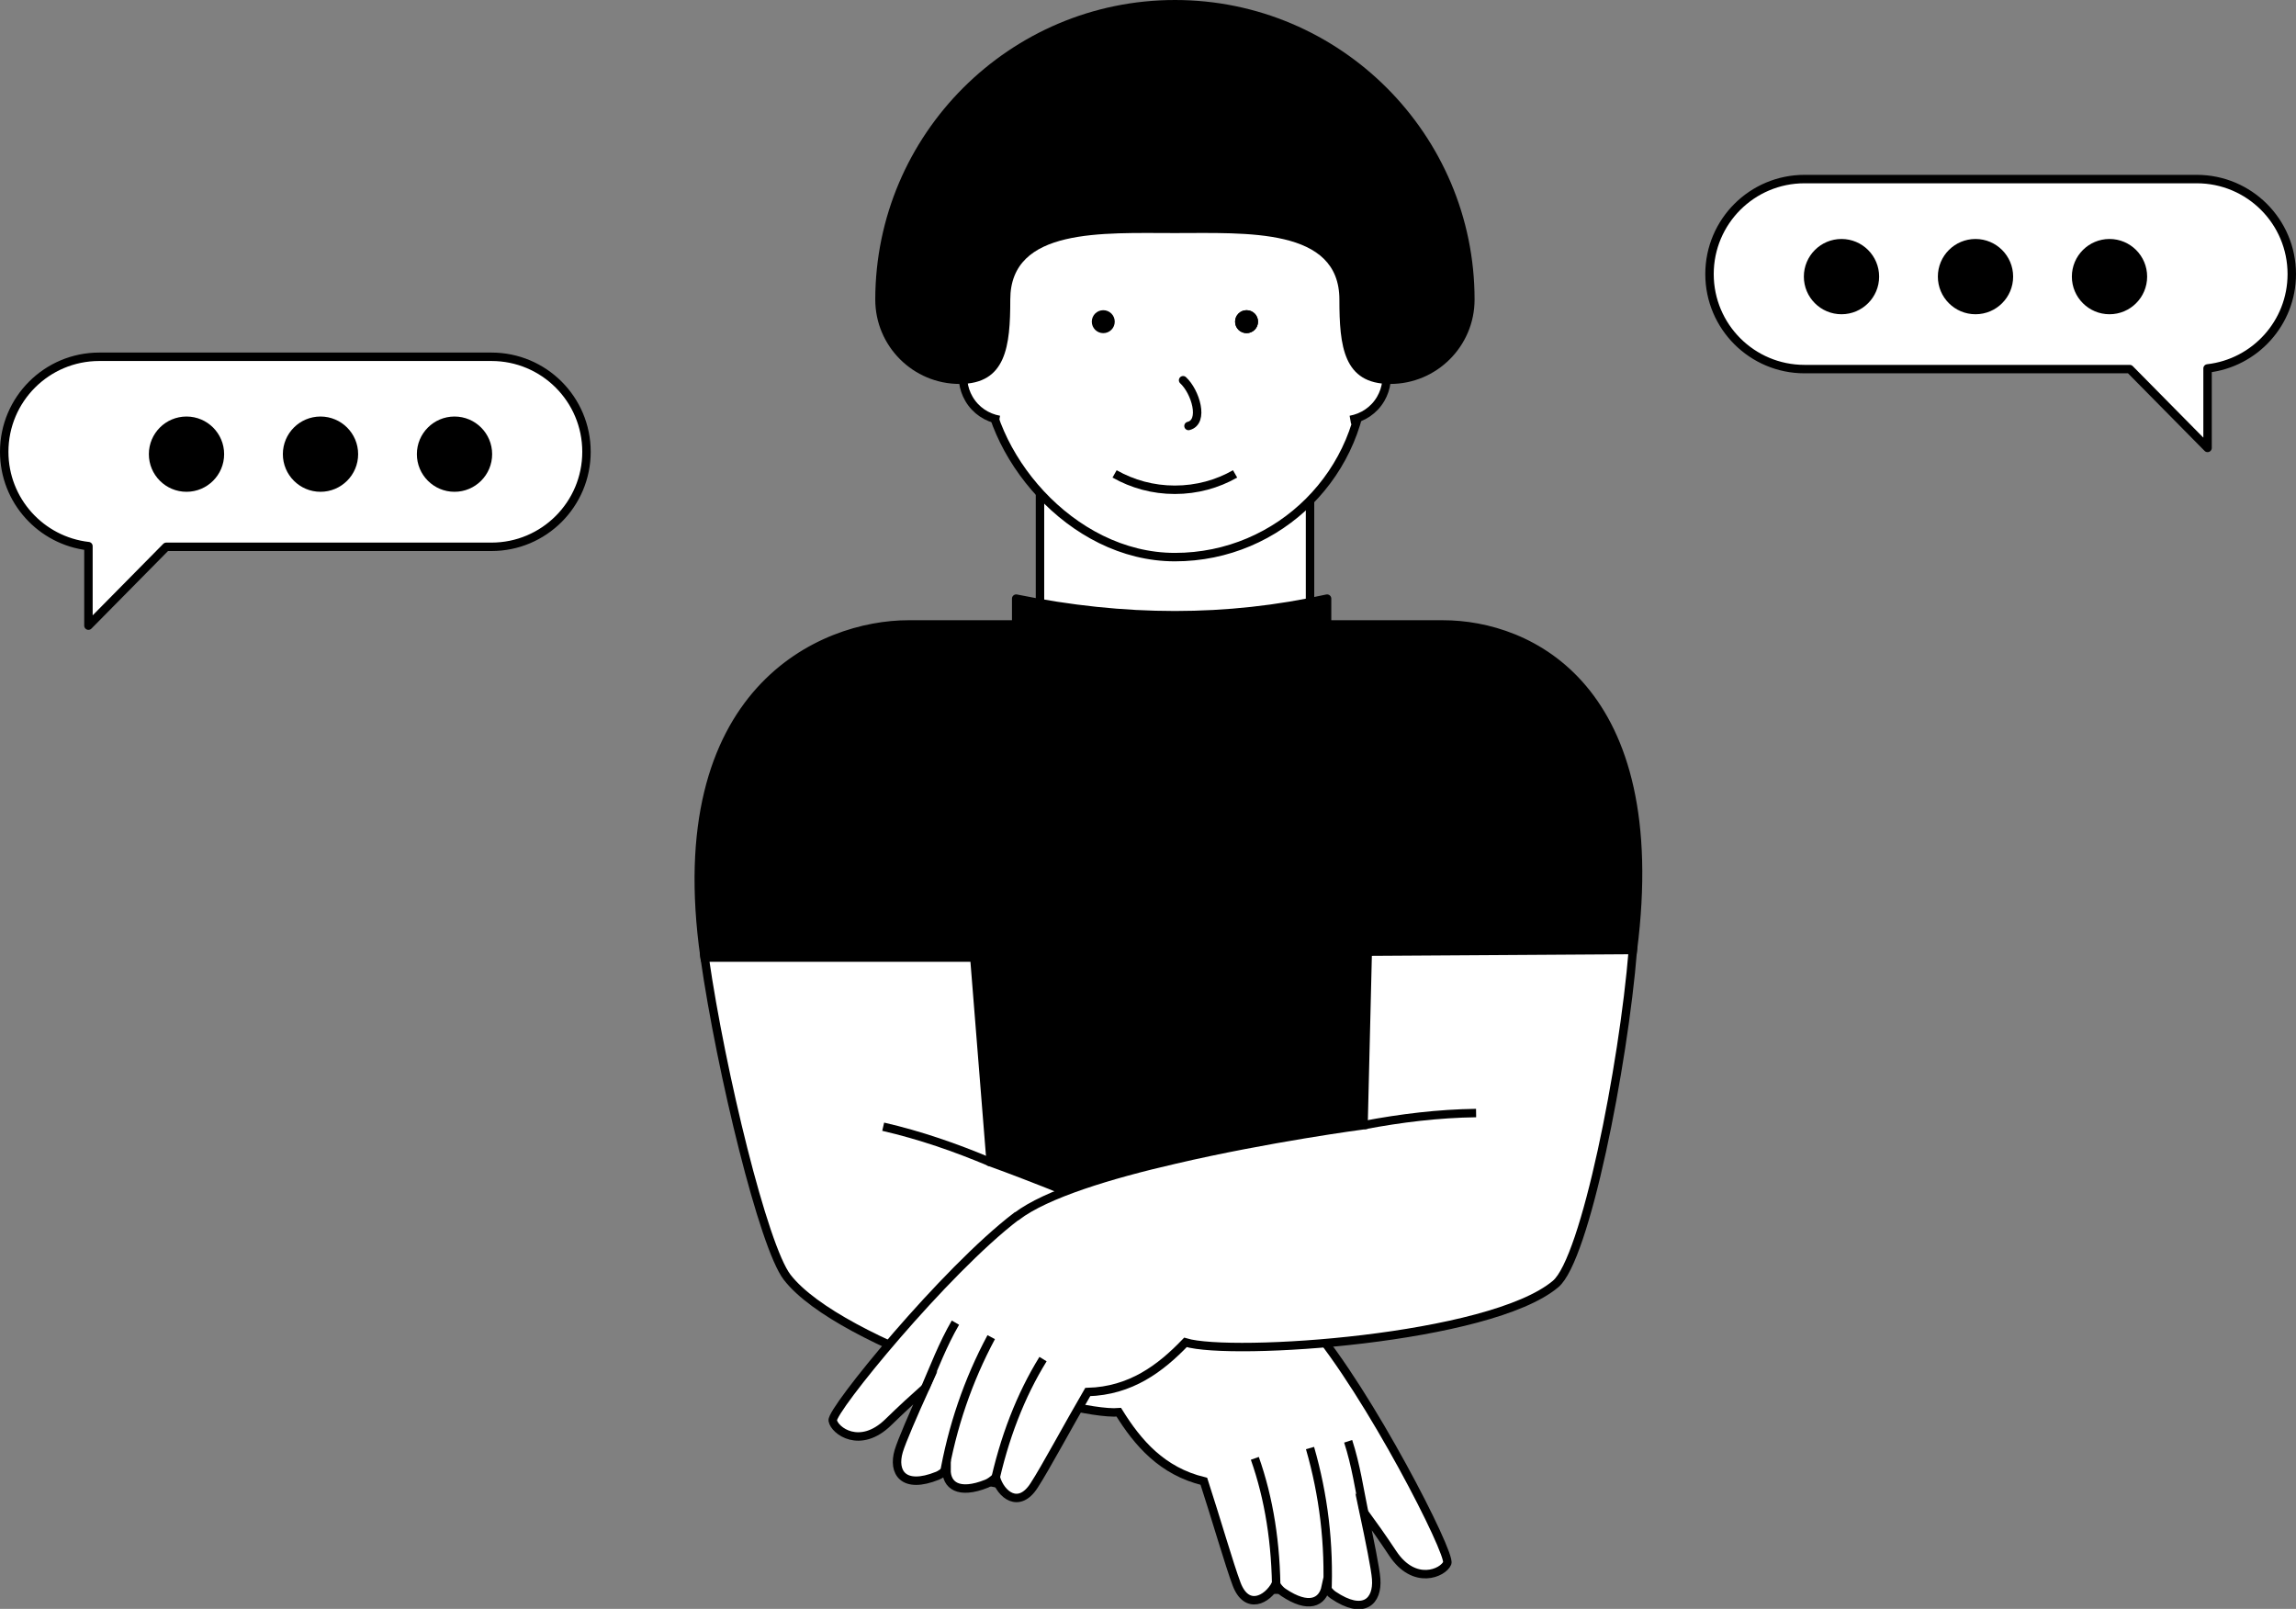 <?xml version="1.0" encoding="UTF-8"?><svg id="Layer_2" xmlns="http://www.w3.org/2000/svg" viewBox="0 0 136.04 95.33"><rect x="0" y="0" width="136.04" height="95.33" fill="#808080" stroke="none"/><defs><style>.cls-1{stroke-linecap:round;}.cls-1,.cls-2,.cls-3,.cls-4,.cls-5,.cls-6{stroke:#000;stroke-width:.5px;}.cls-1,.cls-2,.cls-3,.cls-6{stroke-miterlimit:10;}.cls-1,.cls-2,.cls-4{fill:#fff;}.cls-4,.cls-5{stroke-linejoin:round;}.cls-6{fill:none;}</style></defs><g id="Layer_2-2"><g><rect class="cls-2" x="61.62" y="26.51" width="16" height="13.19"/><rect class="cls-2" x="58.38" y="5.75" width="22.47" height="27.26" rx="11.24" ry="11.24"/><path class="cls-2" d="M73.18,28.08c-1.05,.6-2.27,.94-3.57,.94s-2.51-.34-3.57-.94"/><path class="cls-2" d="M59.21,24.88c-.73-.13-1.4-.56-1.8-1.25-.72-1.24-.3-2.82,.94-3.54,.27-.16,.56-.26,.86-.31"/><path class="cls-2" d="M80.01,24.88c.73-.13,1.4-.56,1.8-1.25,.72-1.24,.3-2.82-.94-3.54-.27-.16-.56-.26-.86-.31"/><path class="cls-5" d="M78.63,47.07h-18.42v-11.6c6.4,1.31,12.53,1.31,18.42,0v11.6Z"/><path class="cls-3" d="M96.75,56.29l-55,.44c-2.25-15.83,6.97-19.73,12.07-19.73h31.68c5.1,0,13.24,3.71,11.25,19.29Z"/><rect class="cls-3" x="49.92" y="52.6" width="39.03" height="24.39"/><g><path class="cls-2" d="M77.66,78.48c-1.43-1.67-4.88-3.59-8.46-5.26-5.12-2.42-10.5-4.35-10.5-4.35l-.97-12.13h-15.98c.98,6.82,3.49,17.13,4.89,18.94,3.12,4.03,16.81,8.24,19.65,8,1.13,1.82,2.56,3.49,5.04,4.09,.7,2.15,1.51,4.95,1.94,6.09,.59,1.56,1.81,.96,2.32,.01,.14,.2,.28,.37,.45,.48,1.5,1.01,2.32,.59,2.51-.31,.14,.19,.28,.36,.44,.47,1.82,1.23,2.65,.36,2.55-.95-.04-.59-.39-2.3-.75-4,.51,.7,1.14,1.59,1.73,2.48,1.28,1.93,2.99,1.16,3.23,.58,.23-.57-4.62-10.06-8.09-14.13Z"/><path class="cls-6" d="M75.62,94.44c0-2.98-.43-5.65-1.27-8.03"/><path class="cls-6" d="M78.64,94.52c.14-3.04-.22-5.95-1.02-8.72"/><path class="cls-6" d="M80.82,89.58c-.27-1.3-.48-2.77-.94-4.18"/><path class="cls-6" d="M58.7,68.87c-2.08-.88-4.2-1.61-6.37-2.11"/></g><g><path class="cls-2" d="M60.24,72.07c1.75-1.33,5.53-2.48,9.37-3.36,5.52-1.29,11.18-2.04,11.18-2.04l.25-10.28,15.71-.1c-.56,6.87-2.82,18.32-4.58,19.79-3.89,3.28-19.2,4.29-21.93,3.46-1.48,1.54-3.24,2.87-5.79,2.94-1.14,1.95-2.52,4.53-3.18,5.54-.9,1.4-1.97,.56-2.27-.48-.18,.16-.36,.3-.54,.37-1.68,.67-2.39,.09-2.38-.84-.18,.16-.35,.3-.53,.37-2.04,.82-2.67-.21-2.3-1.46,.17-.57,.86-2.17,1.58-3.76-.65,.58-1.45,1.32-2.21,2.06-1.66,1.61-3.17,.5-3.28-.11-.11-.6,6.63-8.86,10.88-12.1Z"/><path class="cls-6" d="M58.87,88.11c.62-2.92,1.61-5.44,2.93-7.58"/><path class="cls-6" d="M55.9,87.54c.51-3,1.47-5.77,2.83-8.31"/><path class="cls-6" d="M54.81,82.26c.53-1.22,1.05-2.6,1.8-3.89"/><path class="cls-6" d="M80.79,66.67c2.22-.42,4.44-.69,6.67-.72"/></g><g><circle cx="73.86" cy="19.06" r=".68"/><circle cx="65.37" cy="19.06" r=".68"/></g><path d="M82.36,22.75c-2.76,0-3-2.24-3-5,0-4.27-5.48-3.94-9.75-3.94s-9.75-.33-9.75,3.94c0,2.76-.24,5-3,5s-5-2.24-5-5C51.87,7.96,59.83,0,69.62,0s17.75,7.96,17.75,17.75c0,2.76-2.24,5-5,5Z"/><g><path class="cls-4" d="M135.79,16.24c0-3.11-2.52-5.63-5.63-5.63h-23.24c-3.11,0-5.63,2.52-5.63,5.63s2.52,5.63,5.63,5.63h19.27l4.61,4.67v-4.71c2.81-.32,4.99-2.7,4.99-5.59Z"/><circle cx="109.11" cy="16.39" r="2.23"/><circle cx="117.05" cy="16.39" r="2.23"/><circle cx="124.99" cy="16.39" r="2.23"/></g><g><path class="cls-4" d="M.25,26.77c0-3.11,2.52-5.63,5.63-5.63H29.12c3.11,0,5.63,2.52,5.63,5.63s-2.52,5.63-5.63,5.63H9.85s-4.61,4.67-4.61,4.67v-4.71c-2.81-.32-4.99-2.7-4.99-5.59Z"/><circle cx="26.93" cy="26.91" r="2.23"/><circle cx="18.99" cy="26.91" r="2.23"/><circle cx="11.05" cy="26.91" r="2.23"/></g><circle cx="73.86" cy="19.06" r=".68"/><path class="cls-1" d="M70.1,22.53c.73,.67,1.28,2.47,.32,2.71"/></g></g></svg>